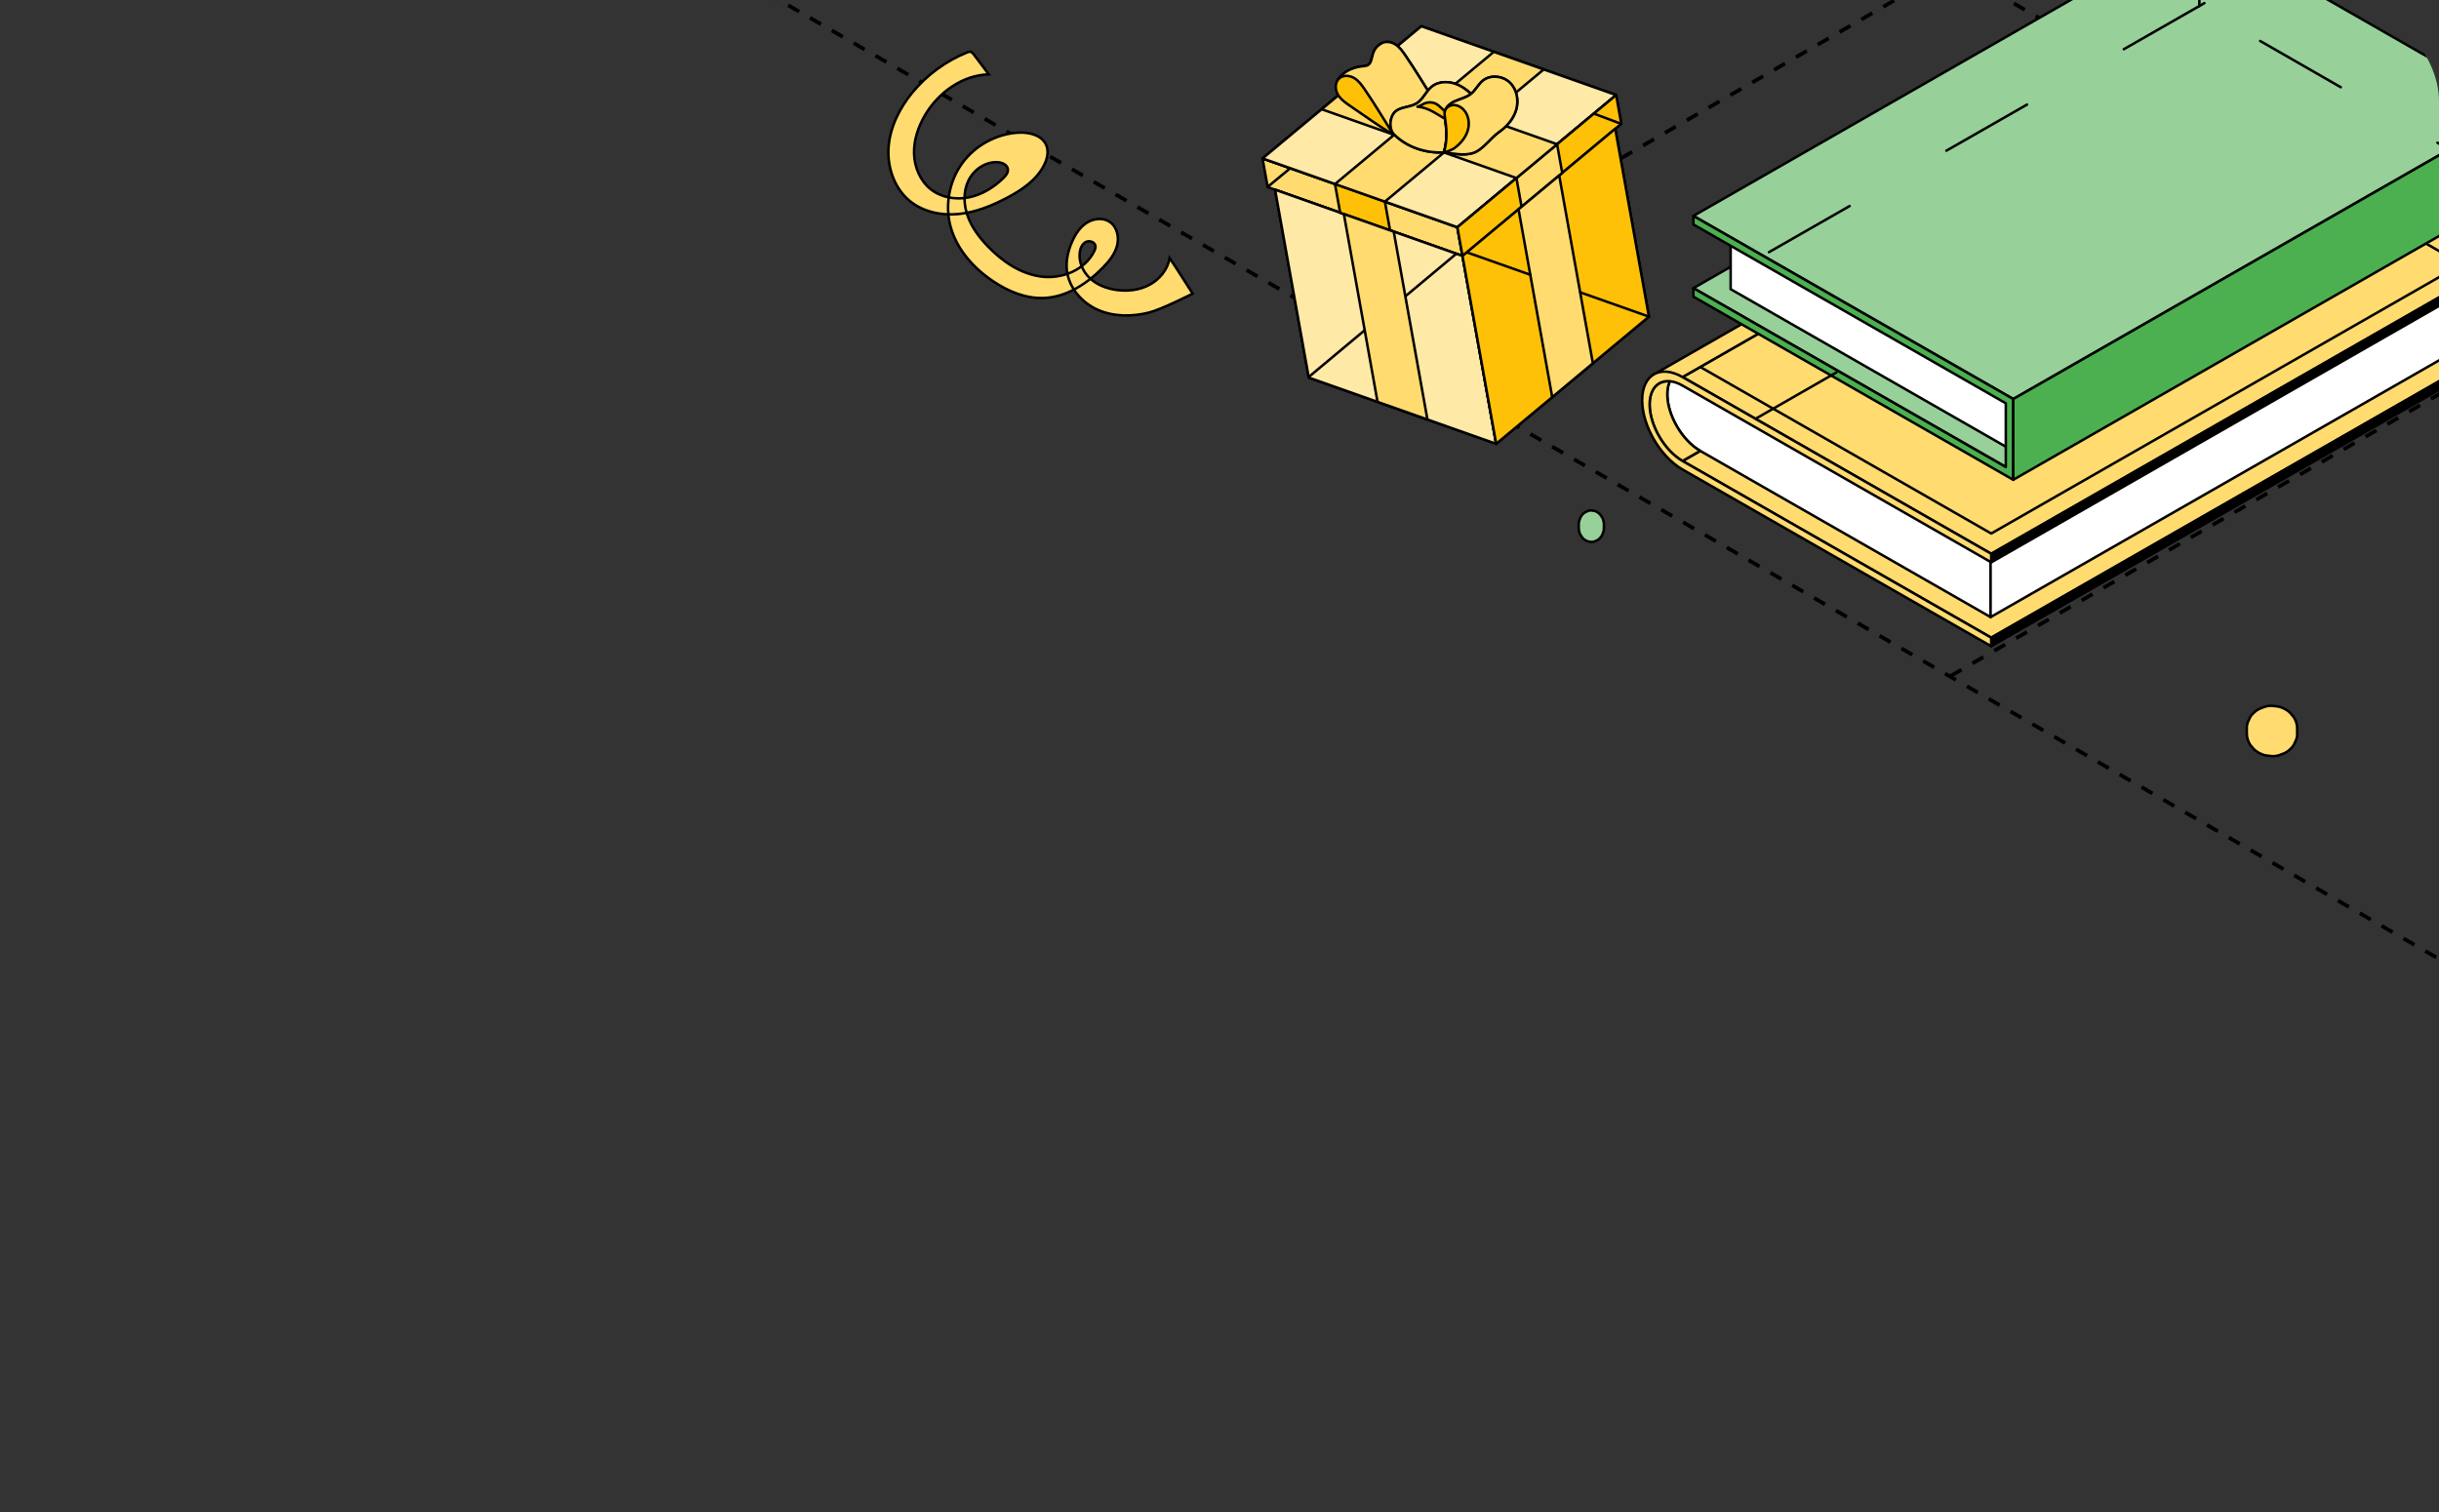 <?xml version="1.0" encoding="UTF-8"?> <svg xmlns="http://www.w3.org/2000/svg" width="387" height="240" viewBox="0 0 387 240" fill="none"><rect x="0" y="0" width="387" height="240" fill="#333333" stroke="none"/><g clip-path="url(#clip0_4946_3529)"><path d="M114.674 -5.166L407.19 163.847" stroke="black" stroke-width="0.6" stroke-linejoin="round" stroke-dasharray="2 2"></path><path d="M212.141 -61.438L504.474 107.268" stroke="black" stroke-width="0.6" stroke-linejoin="round" stroke-dasharray="2 2"></path><path d="M309.609 -117.711L602.17 51.094" stroke="black" stroke-width="0.6" stroke-linejoin="round" stroke-dasharray="2 2"></path><path d="M309.502 107.272L602.007 -61.446" stroke="black" stroke-width="0.6" stroke-linejoin="round" stroke-dasharray="2 2"></path><path d="M212.219 51.094L504.529 -117.732" stroke="black" stroke-width="0.6" stroke-linejoin="round" stroke-dasharray="2 2"></path><g clip-path="url(#clip1_4946_3529)"><path d="M232.058 40.619L201.145 29.697L200.328 25.141L231.242 36.063L232.058 40.619Z" fill="#FFDB70" stroke="black" stroke-width="0.4" stroke-miterlimit="10" stroke-linecap="round" stroke-linejoin="round"></path><path d="M231.241 36.061L200.328 25.139L225.523 4.159L256.436 15.082L231.241 36.061Z" fill="#4FC3F7" stroke="black" stroke-width="0.4" stroke-miterlimit="10" stroke-linecap="round" stroke-linejoin="round"></path><path d="M231.241 36.061L200.328 25.139L225.523 4.159L256.436 15.082L231.241 36.061Z" fill="#FFE9A6" stroke="black" stroke-width="0.4" stroke-miterlimit="10" stroke-linecap="round" stroke-linejoin="round"></path><path d="M231.242 36.061L232.059 40.617L257.253 19.637L256.437 15.081L231.242 36.061Z" fill="#039BE5" stroke="black" stroke-width="0.4" stroke-miterlimit="10" stroke-linecap="round" stroke-linejoin="round"></path><path d="M237.398 70.429L207.664 59.922L202.32 30.109L232.054 40.617L237.398 70.429Z" fill="#4FC3F7" stroke="black" stroke-width="0.4" stroke-miterlimit="10" stroke-linecap="round" stroke-linejoin="round"></path><path d="M237.398 70.429L207.664 59.922L202.32 30.109L232.054 40.617L237.398 70.429Z" fill="#FFE9A6" stroke="black" stroke-width="0.4" stroke-miterlimit="10" stroke-linecap="round" stroke-linejoin="round"></path><path d="M232.055 40.617L237.399 70.43L261.637 50.248L256.293 20.436L232.055 40.617Z" fill="#0288D1" stroke="black" stroke-width="0.4" stroke-miterlimit="10" stroke-linecap="round" stroke-linejoin="round"></path><path d="M256.437 15.081L231.242 36.061L232.059 40.617L257.253 19.637L256.437 15.081Z" fill="#FEC107" stroke="black" stroke-width="0.4" stroke-miterlimit="10" stroke-linecap="round" stroke-linejoin="round"></path><path d="M261.637 50.248L256.293 20.436L232.055 40.617L237.399 70.43L261.637 50.248Z" fill="#FEC107" stroke="black" stroke-width="0.4" stroke-miterlimit="10" stroke-linecap="round" stroke-linejoin="round"></path><path d="M212.645 33.759L220.56 36.557L219.743 31.996L211.828 29.203L212.645 33.759Z" fill="#FEC107" stroke="black" stroke-width="0.4" stroke-miterlimit="10" stroke-linecap="round" stroke-linejoin="round"></path><path d="M218.577 63.776L226.493 66.574L221.149 36.762L213.234 33.969L218.577 63.776Z" fill="#FFDB70" stroke="black" stroke-width="0.4" stroke-miterlimit="10" stroke-linecap="round" stroke-linejoin="round"></path><path d="M247.883 27.441L241.432 32.814L240.614 28.253L247.066 22.884L247.883 27.441Z" fill="#FFDB70" stroke="black" stroke-width="0.4" stroke-miterlimit="10" stroke-linecap="round" stroke-linejoin="round"></path><path d="M252.745 57.653L246.294 63.026L240.95 33.214L247.402 27.845L252.745 57.653Z" fill="#FFDB70" stroke="black" stroke-width="0.4" stroke-miterlimit="10" stroke-linecap="round" stroke-linejoin="round"></path><path d="M244.938 11.02L237.023 8.222L211.829 29.206L218.885 31.696L219.743 31.999L244.938 11.02Z" fill="#FFDB70" stroke="black" stroke-width="0.4" stroke-miterlimit="10" stroke-linecap="round" stroke-linejoin="round"></path><path d="M209.701 17.335L216.152 11.963L247.066 22.89L241.314 27.676L240.614 28.258L209.701 17.335Z" fill="#FFDB70" stroke="black" stroke-width="0.4" stroke-miterlimit="10" stroke-linecap="round" stroke-linejoin="round"></path><path d="M223.006 8.824C222.544 8.149 222.06 7.459 221.361 7.025C220.662 6.592 219.686 6.485 219.031 6.986C217.078 8.201 218.262 10.35 216.467 10.487C213.114 10.743 212.182 12.863 212.182 12.863L221.133 21.412L227.587 16.029C225.613 12.86 224.538 11.071 223.006 8.824Z" fill="#FFD54F" stroke="black" stroke-width="0.4" stroke-miterlimit="10" stroke-linecap="round" stroke-linejoin="round"></path><path d="M223.006 8.824C222.544 8.149 222.06 7.459 221.361 7.025C220.662 6.592 219.686 6.485 219.031 6.986C217.078 8.201 218.262 10.35 216.467 10.487C213.114 10.743 212.182 12.863 212.182 12.863L221.133 21.412L227.587 16.029C225.613 12.86 224.538 11.071 223.006 8.824Z" fill="#FFDB70" stroke="black" stroke-width="0.4" stroke-miterlimit="10" stroke-linecap="round" stroke-linejoin="round"></path><path d="M214.29 16.851C213.509 16.321 212.699 15.762 212.245 14.939C211.792 14.117 211.825 12.95 212.579 12.373C213.234 11.867 214.211 11.978 214.91 12.412C215.609 12.845 216.093 13.536 216.554 14.211C218.087 16.457 219.162 18.247 221.136 21.415C218.727 19.976 216.519 18.361 214.295 16.855L214.29 16.851Z" fill="#FEC107" stroke="black" stroke-width="0.4" stroke-miterlimit="10" stroke-linecap="round" stroke-linejoin="round"></path><path d="M234.775 16.3C233.787 15.219 232.747 14.123 231.411 13.498C230.076 12.872 228.363 12.81 227.206 13.732C226.252 14.491 225.812 15.779 224.772 16.417C223.647 17.105 221.99 16.911 221.178 17.941C220.483 18.828 220.398 20.524 221.192 21.319C223.217 23.346 226.213 24.345 229.103 24.176C232.021 24.003 234.109 21.117 236.078 18.977C236.115 17.998 235.432 17.023 234.77 16.301L234.775 16.3Z" fill="#FFD54F" stroke="black" stroke-width="0.4" stroke-miterlimit="10" stroke-linecap="round" stroke-linejoin="round"></path><path d="M234.775 16.3C233.787 15.219 232.747 14.123 231.411 13.498C230.076 12.872 228.363 12.81 227.206 13.732C226.252 14.491 225.812 15.779 224.772 16.417C223.647 17.105 221.99 16.911 221.178 17.941C220.483 18.828 220.398 20.524 221.192 21.319C223.217 23.346 226.213 24.345 229.103 24.176C232.021 24.003 234.109 21.117 236.078 18.977C236.115 17.998 235.432 17.023 234.77 16.301L234.775 16.3Z" fill="#FFDB70" stroke="black" stroke-width="0.4" stroke-miterlimit="10" stroke-linecap="round" stroke-linejoin="round"></path><path d="M229.218 18.232C229.084 17.294 229.926 16.488 230.802 16.088C231.672 15.689 232.664 15.501 233.415 14.9C234.152 14.307 234.555 13.389 235.292 12.796C236.499 11.822 238.431 12.034 239.548 13.092C240.665 14.15 240.998 15.868 240.588 17.351C240.178 18.833 239.108 20.079 237.832 20.963C236.555 21.848 235.21 23.838 233.716 24.285C232.223 24.733 230.779 24.384 229.109 24.174C229.715 22.136 229.521 20.335 229.218 18.237L229.218 18.232Z" fill="#FFD54F" stroke="black" stroke-width="0.4" stroke-miterlimit="10" stroke-linecap="round" stroke-linejoin="round"></path><path d="M229.218 18.232C229.084 17.294 229.926 16.488 230.802 16.088C231.672 15.689 232.664 15.501 233.415 14.9C234.152 14.307 234.555 13.389 235.292 12.796C236.499 11.822 238.431 12.034 239.548 13.092C240.665 14.15 240.998 15.868 240.588 17.351C240.178 18.833 239.108 20.079 237.832 20.963C236.555 21.848 235.21 23.838 233.716 24.285C232.223 24.733 230.779 24.384 229.109 24.174C229.715 22.136 229.521 20.335 229.218 18.237L229.218 18.232Z" fill="#FFDB70" stroke="black" stroke-width="0.4" stroke-miterlimit="10" stroke-linecap="round" stroke-linejoin="round"></path><path d="M224.908 16.936C225.78 16.984 226.645 17.324 227.417 17.749C228.489 18.339 229.486 19.084 230.644 19.488C230.318 18.638 229.212 17.559 228.257 16.744C227.529 16.121 226.484 16.095 225.667 16.601C225.667 16.601 225.657 16.602 225.653 16.608C225.426 16.746 225.174 16.849 224.913 16.935L224.908 16.936Z" fill="#FEC107" stroke="black" stroke-width="0.4" stroke-miterlimit="10" stroke-linecap="round" stroke-linejoin="round"></path><path d="M232.194 17.369C231.74 16.902 231.083 16.592 230.432 16.68C230.018 16.734 229.624 16.985 229.399 17.326C229.253 17.61 229.179 17.915 229.223 18.242C229.525 20.34 229.72 22.141 229.113 24.178C229.274 24.198 230.376 23.797 230.738 23.533C231.715 22.818 232.545 21.863 232.892 20.713C233.238 19.563 233.034 18.229 232.194 17.369Z" fill="#FEC107" stroke="black" stroke-width="0.4" stroke-miterlimit="10" stroke-linecap="round" stroke-linejoin="round"></path><path d="M242.822 43.605L232.797 40.062" stroke="black" stroke-width="0.4" stroke-miterlimit="10" stroke-linecap="round" stroke-linejoin="round"></path><path d="M261.635 50.244L250.773 46.406" stroke="black" stroke-width="0.4" stroke-miterlimit="10" stroke-linecap="round" stroke-linejoin="round"></path><path d="M223.094 46.933L231.051 40.286" stroke="black" stroke-width="0.4" stroke-miterlimit="10" stroke-linecap="round" stroke-linejoin="round"></path><path d="M207.74 59.754L216.496 52.439" stroke="black" stroke-width="0.4" stroke-miterlimit="10" stroke-linecap="round" stroke-linejoin="round"></path><path d="M257.154 19.624L252.922 18.039" stroke="black" stroke-width="0.4" stroke-miterlimit="10" stroke-linecap="round" stroke-linejoin="round"></path><path d="M201.149 29.648L204.703 26.713" stroke="black" stroke-width="0.4" stroke-miterlimit="10" stroke-linecap="round" stroke-linejoin="round"></path></g><path d="M347.264 27.188L266.974 73.16L315.952 101.196L396.242 55.224L347.264 27.188Z" fill="#FFDB70" stroke="black" stroke-width="0.4" stroke-miterlimit="10" stroke-linejoin="round"></path><path d="M269.772 59.581C269.772 59.581 313.597 84.675 315.844 85.961V97.925C313.59 96.639 269.772 71.546 269.772 71.546C266.893 69.896 264.551 65.87 264.551 62.57C264.551 59.271 266.893 57.932 269.772 59.581Z" fill="white" stroke="black" stroke-width="0.4" stroke-miterlimit="10" stroke-linejoin="round"></path><path d="M264.953 60.5C264.695 61.059 264.552 61.76 264.552 62.574C264.552 65.873 266.894 69.899 269.773 71.549L266.969 73.158C264.091 71.509 261.748 67.482 261.748 64.184C261.748 61.699 263.072 60.332 264.959 60.507L264.953 60.5Z" fill="#FFDB70" stroke="black" stroke-width="0.4" stroke-miterlimit="10" stroke-linejoin="round"></path><path d="M390.531 43.211L315.849 85.965V97.929L390.531 55.169V43.211Z" fill="white" stroke="black" stroke-width="0.4" stroke-miterlimit="10" stroke-linejoin="round"></path><path d="M347.264 13.867L266.974 59.84L315.952 87.882L396.242 41.91L347.264 13.867Z" fill="#FFDB70" stroke="black" stroke-width="0.4" stroke-miterlimit="10" stroke-linejoin="round"></path><path d="M344.459 15.469L269.777 58.23L315.95 84.663L390.633 41.909L344.459 15.469Z" fill="#FFDB70" stroke="black" stroke-width="0.4" stroke-miterlimit="10" stroke-linejoin="round"></path><path d="M396.242 41.914L315.952 87.886V89.24L396.242 43.261V41.914Z" fill="black" stroke="black" stroke-width="0.4" stroke-miterlimit="10" stroke-linejoin="round"></path><path d="M396.242 55.219L315.952 101.191V102.545L396.242 56.572V55.219Z" fill="black" stroke="black" stroke-width="0.4" stroke-miterlimit="10" stroke-linejoin="round"></path><path d="M262.317 59.472L342.607 13.499C343.789 12.765 345.431 12.826 347.258 13.869L266.968 59.842L262.317 59.472Z" fill="#FFDB70" stroke="black" stroke-width="0.4" stroke-miterlimit="10" stroke-linejoin="round"></path><path d="M260.565 63.503C260.565 59.45 263.431 57.814 266.968 59.834L315.945 87.876V89.23L266.968 61.187C264.089 59.537 261.747 60.877 261.747 64.177C261.747 67.476 264.089 71.502 266.968 73.151L315.945 101.194V102.547L266.968 74.505C263.431 72.478 260.565 67.557 260.565 63.503Z" fill="#FFDB70" stroke="black" stroke-width="0.4" stroke-miterlimit="10" stroke-linejoin="round"></path><path d="M326.475 40.875L314.133 47.938L336.727 60.879L349.07 53.809L326.475 40.875Z" fill="white" stroke="black" stroke-width="0.4" stroke-miterlimit="10" stroke-linejoin="round"></path><path d="M311.571 49.414L309.106 50.821L320.403 57.291L322.867 55.878L311.571 49.414Z" fill="white" stroke="black" stroke-width="0.4" stroke-miterlimit="10" stroke-linejoin="round"></path><path d="M318.265 74.109L398.562 28.136L348.994 -0.25L268.697 45.722L318.265 74.109Z" fill="#97D099" stroke="black" stroke-width="0.4" stroke-miterlimit="10" stroke-linejoin="round"></path><path d="M274.606 35.781V45.887L321.078 72.496V62.39L274.606 35.781Z" fill="white" stroke="black" stroke-width="0.4" stroke-miterlimit="10" stroke-linejoin="round"></path><path d="M319.445 63.321L399.742 17.349L348.992 -11.711L268.695 34.262L319.445 63.321Z" fill="#97D099" stroke="black" stroke-width="0.4" stroke-miterlimit="10" stroke-linejoin="round"></path><path d="M319.445 76.138L268.695 47.078V45.725L318.264 74.111V63.998L268.695 35.619V34.266L319.445 63.325V76.138Z" fill="#4CB050" stroke="black" stroke-width="0.4" stroke-miterlimit="10" stroke-linejoin="round"></path><path d="M319.445 76.137L399.742 30.164V17.352L319.445 63.324V76.137Z" fill="#4CB050" stroke="black" stroke-width="0.4" stroke-miterlimit="10" stroke-linejoin="round"></path><path d="M280.687 40.015L350.164 0.273" stroke="black" stroke-width="0.4" stroke-miterlimit="10" stroke-linecap="round" stroke-linejoin="round" stroke-dasharray="14.74 17.69"></path><path d="M399.539 29.987L347.95 0.375" stroke="black" stroke-width="0.4" stroke-miterlimit="10" stroke-linecap="round" stroke-linejoin="round" stroke-dasharray="14.74 17.69"></path><path d="M348.977 -10.969V0.96" stroke="black" stroke-width="0.4" stroke-miterlimit="10" stroke-linecap="round" stroke-linejoin="round" stroke-dasharray="14.74 17.69"></path><path d="M278.611 66.425L291.805 58.859" stroke="black" stroke-width="0.4" stroke-miterlimit="10" stroke-linecap="round" stroke-linejoin="round" stroke-dasharray="14.74 17.69"></path><path d="M182.323 49.598C179.635 50.27 176.71 50.281 174.177 49.157C171.645 48.032 169.591 45.657 169.283 42.901C169.111 41.365 169.474 39.807 170.093 38.389C170.613 37.197 171.348 36.046 172.444 35.348C173.541 34.649 175.053 34.497 176.119 35.239C177.266 36.04 177.604 37.664 177.239 39.016C176.877 40.369 175.95 41.493 174.969 42.491C172.444 45.059 169.183 47.166 165.585 47.292C162.739 47.39 159.977 46.234 157.611 44.654C154.445 42.542 151.743 39.499 150.791 35.812C149.921 32.431 150.646 28.672 152.711 25.857C154.777 23.042 158.143 21.225 161.625 21.047C163.362 20.958 165.416 21.486 166.043 23.111C166.416 24.078 166.161 25.182 165.709 26.113C164.531 28.538 162.156 30.141 159.772 31.394C157.362 32.662 154.784 33.705 152.077 33.964C149.368 34.223 146.501 33.63 144.388 31.917C141.908 29.903 140.753 26.532 140.991 23.345C141.23 20.156 142.732 17.157 144.764 14.688C147.069 11.887 150.086 9.677 153.449 8.323C153.617 8.256 153.797 8.187 153.977 8.221C154.218 8.265 154.388 8.476 154.537 8.672C155.322 9.715 156.104 10.759 156.889 11.802C152.691 11.909 148.858 14.7 146.742 18.332C145.672 20.171 144.972 22.271 145.037 24.398C145.101 26.526 145.991 28.673 147.649 30.006C149.309 31.339 151.599 31.742 153.687 31.331C155.775 30.92 157.663 29.754 159.192 28.274C159.593 27.885 159.999 27.39 159.922 26.839C159.824 26.147 159.026 25.794 158.33 25.744C156.403 25.608 154.536 26.887 153.681 28.623C152.826 30.36 152.888 32.45 153.539 34.272C154.191 36.093 155.382 37.675 156.721 39.071C159.016 41.47 161.923 43.463 165.213 43.89C168.504 44.317 172.173 42.849 173.621 39.858C173.748 39.598 173.859 39.314 173.815 39.027C173.721 38.395 172.865 38.111 172.296 38.401C171.726 38.694 171.436 39.351 171.342 39.985C171.111 41.517 171.808 43.102 172.939 44.16C174.072 45.218 175.59 45.79 177.124 46.009C178.925 46.265 180.825 46.047 182.425 45.177C184.025 44.31 185.288 42.75 185.593 40.952C186.362 42.067 189.241 46.599 189.241 46.599C189.241 46.599 184.328 49.093 182.326 49.596L182.323 49.598Z" fill="#FFDB70" stroke="black" stroke-width="0.4"></path><path d="M250.501 83.738V83.262C250.491 82.951 250.549 82.66 250.673 82.391C250.753 82.109 250.89 81.867 251.086 81.663C251.266 81.442 251.481 81.289 251.73 81.196C251.968 81.055 252.225 80.989 252.5 81.001C252.677 81.028 252.855 81.055 253.032 81.082C253.371 81.19 253.665 81.385 253.914 81.663C254.017 81.816 254.123 81.969 254.226 82.121C254.406 82.475 254.499 82.855 254.499 83.262V83.738C254.509 84.049 254.451 84.34 254.327 84.609C254.247 84.891 254.11 85.133 253.914 85.337C253.734 85.558 253.519 85.711 253.27 85.804C253.032 85.945 252.775 86.011 252.5 85.999C252.323 85.972 252.145 85.945 251.968 85.918C251.629 85.81 251.335 85.615 251.086 85.337C250.983 85.184 250.877 85.031 250.774 84.879C250.594 84.525 250.501 84.145 250.501 83.738Z" fill="#97D099" stroke="black" stroke-width="0.4"></path><path d="M356.502 116.381V115.619C356.481 115.121 356.598 114.656 356.847 114.225C357.005 113.775 357.281 113.387 357.673 113.061C358.033 112.706 358.462 112.462 358.959 112.314C359.436 112.088 359.949 111.983 360.5 112.002C360.855 112.045 361.209 112.088 361.564 112.132C362.242 112.304 362.83 112.615 363.327 113.061C363.534 113.305 363.746 113.55 363.952 113.794C364.312 114.359 364.498 114.968 364.498 115.619V116.381C364.519 116.879 364.402 117.344 364.153 117.775C363.995 118.225 363.719 118.613 363.327 118.939C362.967 119.294 362.538 119.538 362.041 119.686C361.564 119.912 361.051 120.017 360.5 119.998C360.145 119.955 359.79 119.912 359.436 119.868C358.758 119.696 358.17 119.385 357.673 118.939C357.466 118.695 357.254 118.45 357.048 118.206C356.688 117.641 356.502 117.032 356.502 116.381Z" fill="#FFDB70" stroke="black" stroke-width="0.4"></path></g><defs><clipPath id="clip0_4946_3529"><rect width="387" height="240" rx="16" fill="white"></rect></clipPath><clipPath id="clip1_4946_3529"><rect width="64.444" height="76.09" fill="white" transform="translate(192.5 5.367) rotate(-10.162)"></rect></clipPath></defs></svg> 
